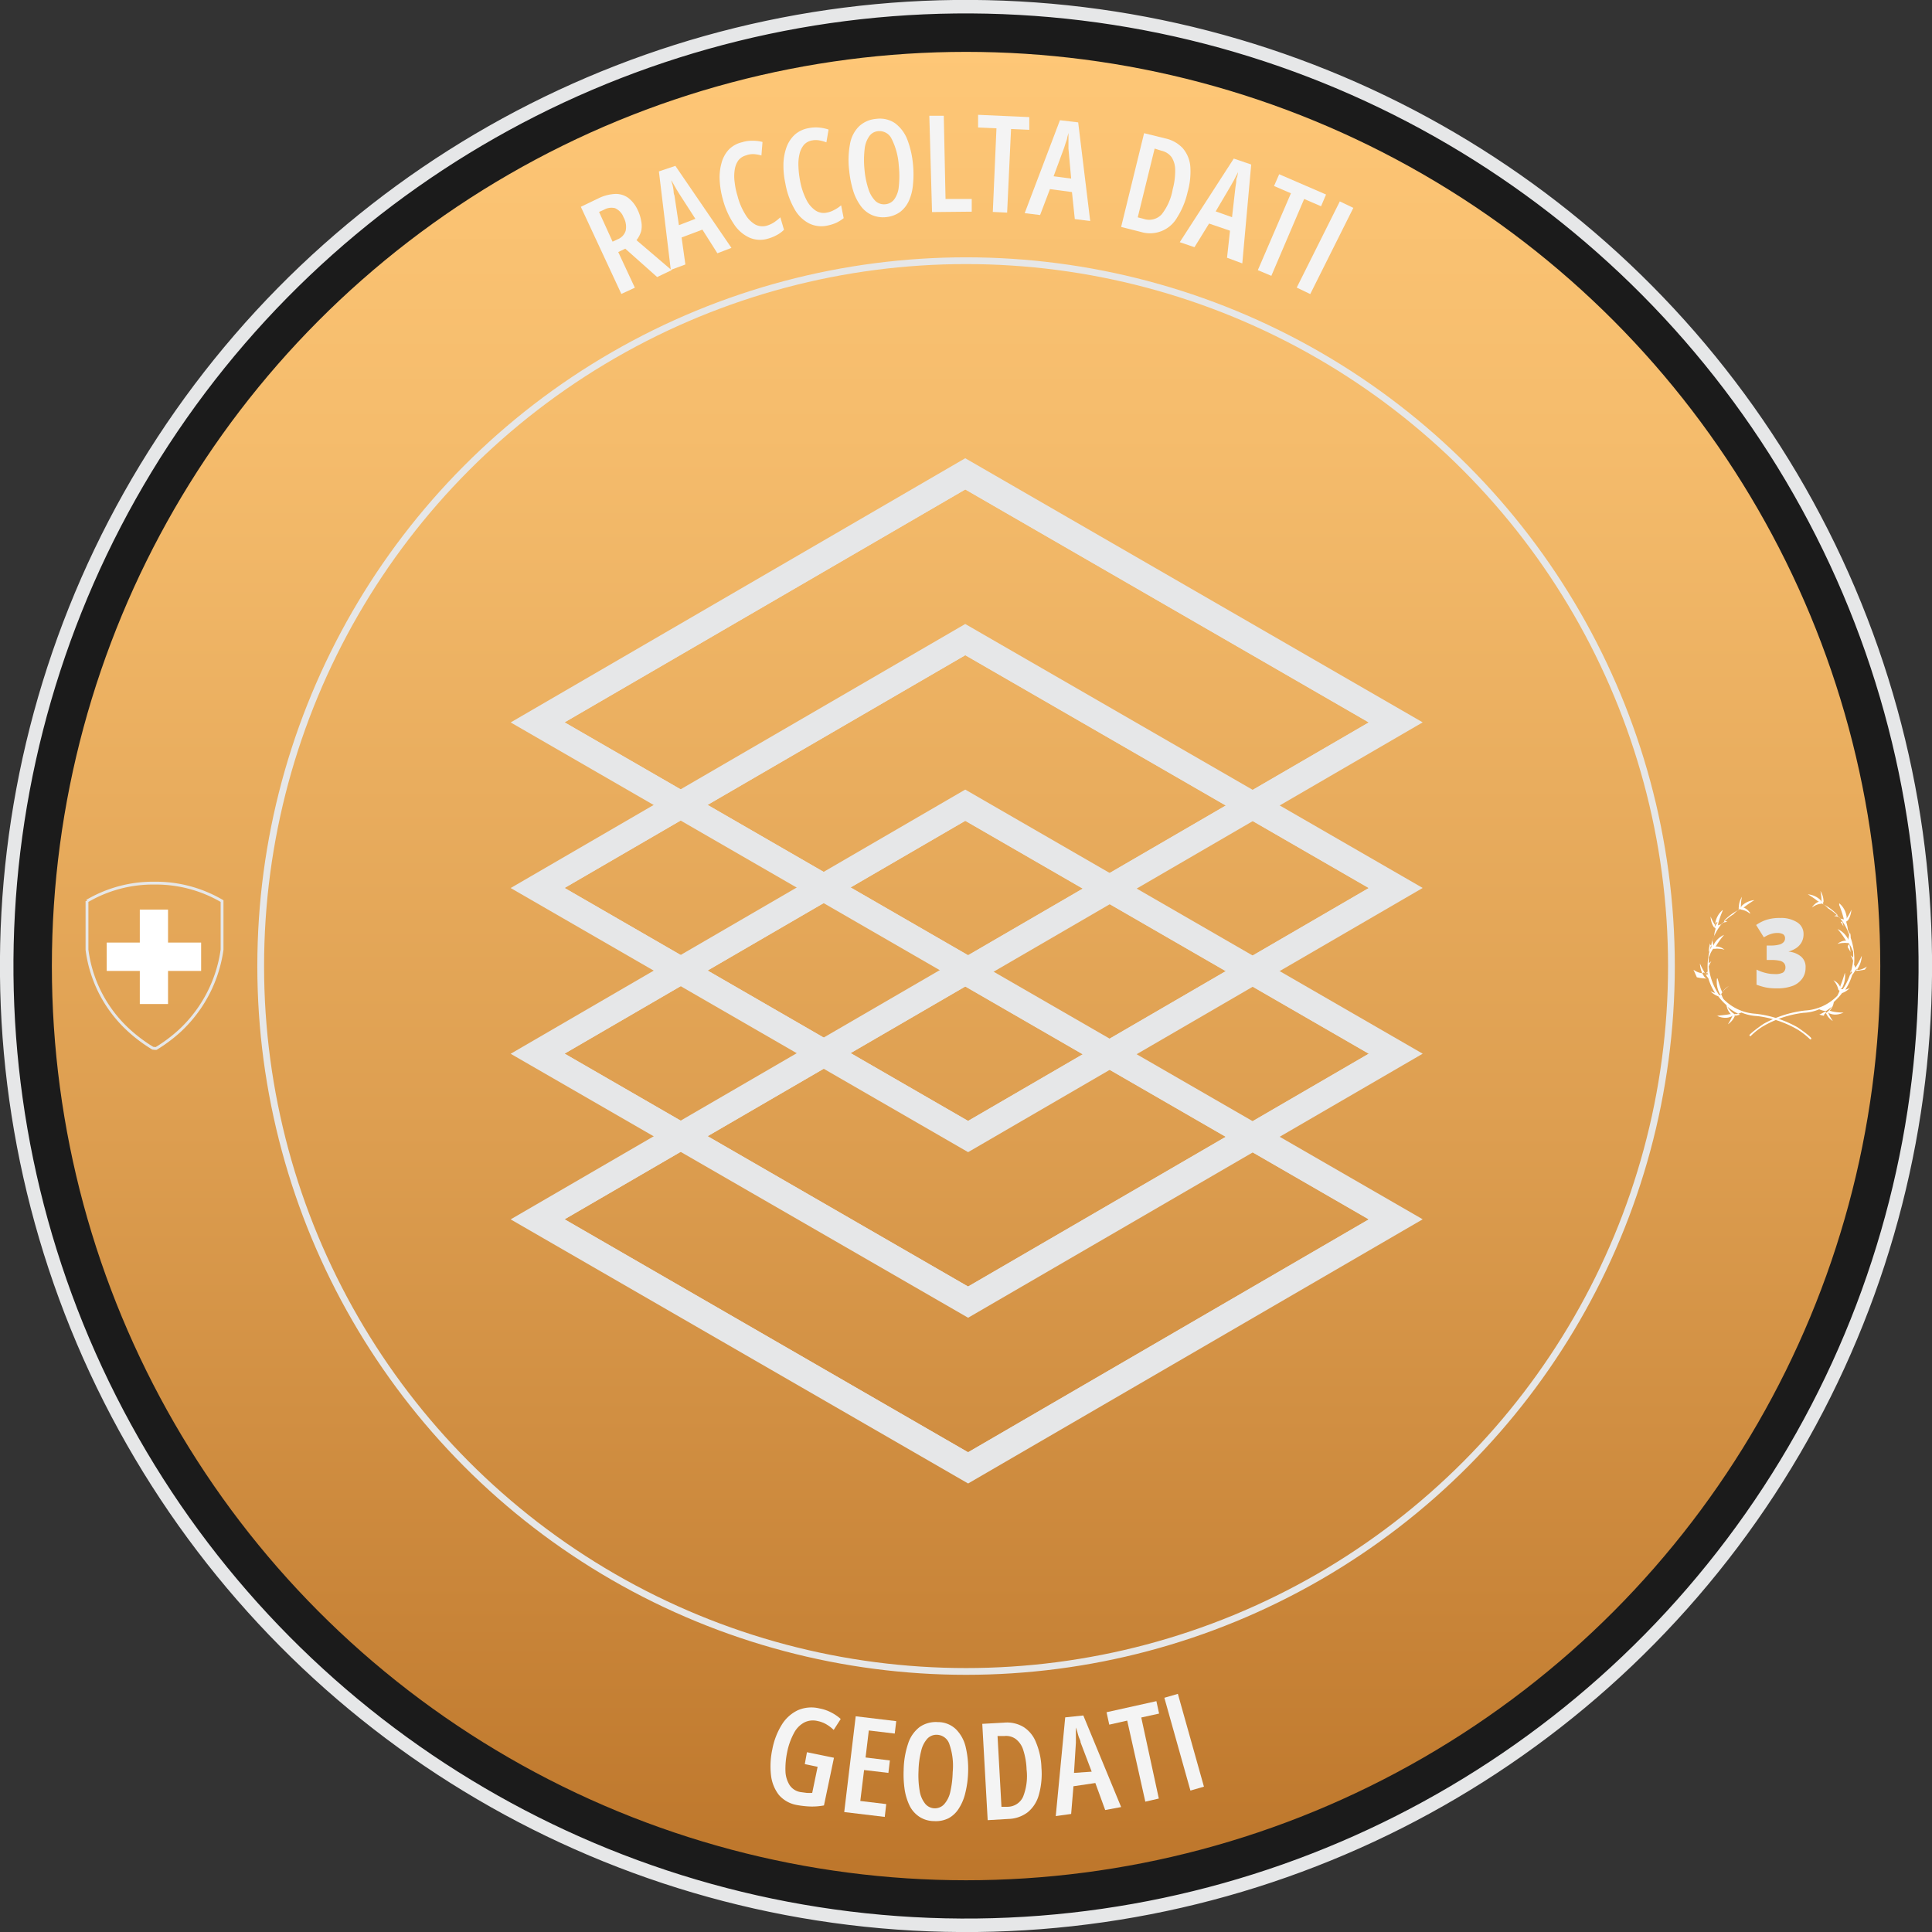 <svg id="Layer_1" data-name="Layer 1" xmlns="http://www.w3.org/2000/svg" xmlns:xlink="http://www.w3.org/1999/xlink" viewBox="0 0 143.03 143.03"><rect x="0" y="0" width="143.03" height="143.03" fill="#333333" stroke="none"/><defs><style>.cls-1,.cls-4,.cls-7{fill:none;}.cls-1,.cls-2,.cls-4,.cls-7{stroke:#e6e7e8;}.cls-1,.cls-2,.cls-3,.cls-4,.cls-7{stroke-miterlimit:10;}.cls-1{stroke-width:2px;}.cls-2{fill:#1b1b1b;}.cls-3{stroke:#1b1b1b;fill:url(#linear-gradient);}.cls-4{stroke-width:0.5px;}.cls-5{fill:#f4f4f4;}.cls-6{fill:#fff;}.cls-7{stroke-width:0.21px;}.cls-8{fill:#e6e7e8;}.cls-9{isolation:isolate;}.cls-10{clip-path:url(#clip-path);}.cls-11{clip-path:url(#clip-path-2);}.cls-12{clip-path:url(#clip-path-3);}.cls-13{clip-path:url(#clip-path-4);}</style><linearGradient id="linear-gradient" x1="71.52" y1="139.7" x2="71.52" y2="3.34" gradientUnits="userSpaceOnUse"><stop offset="0" stop-color="#bd762b"/><stop offset="0.41" stop-color="#dd9e50"/><stop offset="0.79" stop-color="#f5bc6c"/><stop offset="1" stop-color="#fec777"/></linearGradient><clipPath id="clip-path"><polygon class="cls-1" points="39.8 53.48 71.46 35.08 103.33 53.48 71.67 71.88 39.8 53.48"/></clipPath><clipPath id="clip-path-2"><polygon class="cls-1" points="39.8 65.74 71.46 47.35 103.33 65.74 71.67 84.14 39.8 65.74"/></clipPath><clipPath id="clip-path-3"><polygon class="cls-1" points="39.8 78.01 71.46 59.61 103.33 78.01 71.67 96.4 39.8 78.01"/></clipPath><clipPath id="clip-path-4"><polygon class="cls-1" points="39.8 90.27 71.46 71.88 103.33 90.27 71.67 108.67 39.8 90.27"/></clipPath></defs><circle class="cls-2" cx="71.52" cy="71.52" r="71.02" transform="translate(-3.85 138.97) rotate(-86.83)"/><circle class="cls-3" cx="71.52" cy="71.52" r="68.18"/><circle class="cls-4" cx="71.52" cy="71.52" r="52.22"/><path class="cls-5" d="M44.29,14.69a3.15,3.15,0,0,1,1.22-.33,1.56,1.56,0,0,1,1,.29,2.37,2.37,0,0,1,.71.92,2.94,2.94,0,0,1,.25.8,1.78,1.78,0,0,1,0,.73,1.92,1.92,0,0,1-.35.68L49.72,20l-1.07.51-2.36-2.1-.52.25L47,21.3l-1,.46L43,15.31Zm.4.85-.34.15,1,2.2.39-.18a1,1,0,0,0,.58-.63,1.44,1.44,0,0,0-.16-1,1.19,1.19,0,0,0-.63-.67A1.13,1.13,0,0,0,44.69,15.54Z"/><path class="cls-5" d="M53.11,18.75,52,17l-1.54.58.28,2-1.08.4-.88-7.29L50,12.28l4.15,6.07ZM51.48,16.2l-1.2-1.86L50.07,14l-.19-.34-.18-.31c0,.1.06.22.09.34s.05.25.07.38,0,.27.07.4l.33,2.2Z"/><path class="cls-5" d="M55.21,11.51a1.06,1.06,0,0,0-.56.38,1.62,1.62,0,0,0-.26.7,3.06,3.06,0,0,0,0,.91,5.19,5.19,0,0,0,.21,1,4.8,4.8,0,0,0,.57,1.36,2.08,2.08,0,0,0,.74.76,1.15,1.15,0,0,0,.85.09,2.05,2.05,0,0,0,.56-.26,3.94,3.94,0,0,0,.45-.36l.27.92a2.12,2.12,0,0,1-.51.38,3,3,0,0,1-.65.27,2,2,0,0,1-1.38-.06,2.72,2.72,0,0,1-1.16-1,6,6,0,0,1-.82-1.82,6.37,6.37,0,0,1-.24-1.44,3.88,3.88,0,0,1,.13-1.25,2.36,2.36,0,0,1,.53-1,2,2,0,0,1,1-.56,2.43,2.43,0,0,1,.75-.11,2.87,2.87,0,0,1,.76.09l-.08,1a2.75,2.75,0,0,0-.56-.1A1.49,1.49,0,0,0,55.21,11.51Z"/><path class="cls-5" d="M60.1,10.4a1.05,1.05,0,0,0-.59.33,1.67,1.67,0,0,0-.32.67,3.28,3.28,0,0,0-.08.91,6.75,6.75,0,0,0,.12,1.06,5,5,0,0,0,.46,1.4,2.07,2.07,0,0,0,.68.81,1.09,1.09,0,0,0,.84.16,1.77,1.77,0,0,0,.57-.21,2.34,2.34,0,0,0,.49-.33l.19.95a2.91,2.91,0,0,1-.54.34,3.1,3.1,0,0,1-.67.21,2.05,2.05,0,0,1-1.37-.17,2.62,2.62,0,0,1-1.07-1.07,5.88,5.88,0,0,1-.67-1.89A6.16,6.16,0,0,1,58,12.12a4,4,0,0,1,.23-1.23,2.39,2.39,0,0,1,.61-.92,2.08,2.08,0,0,1,1-.48,2.81,2.81,0,0,1,.76-.05,3.14,3.14,0,0,1,.74.15l-.16.95a2.72,2.72,0,0,0-.54-.15A1.46,1.46,0,0,0,60.1,10.4Z"/><path class="cls-5" d="M67.59,12.16a7.45,7.45,0,0,1,0,1.49,3.64,3.64,0,0,1-.3,1.21,2.15,2.15,0,0,1-.65.83,2.13,2.13,0,0,1-1,.38,2.11,2.11,0,0,1-1.11-.16,2.06,2.06,0,0,1-.82-.68,3.78,3.78,0,0,1-.55-1.12,7.55,7.55,0,0,1-.29-1.46,6.39,6.39,0,0,1,.06-2,2.41,2.41,0,0,1,.67-1.3,2.09,2.09,0,0,1,1.27-.55,2,2,0,0,1,1.39.32,2.75,2.75,0,0,1,.91,1.21A6.84,6.84,0,0,1,67.59,12.16ZM64,12.55a6.31,6.31,0,0,0,.3,1.47,2.15,2.15,0,0,0,.52.87.94.94,0,0,0,.73.23.92.92,0,0,0,.66-.37,1.89,1.89,0,0,0,.33-.95,7.12,7.12,0,0,0,0-1.52,5.13,5.13,0,0,0-.53-2,1,1,0,0,0-1-.57.89.89,0,0,0-.66.38,2,2,0,0,0-.34.95A7,7,0,0,0,64,12.55Z"/><path class="cls-5" d="M69,15.7,68.8,8.57l1.07,0L70,14.73l1.94,0,0,.94Z"/><path class="cls-5" d="M74.56,15.74l-1.06-.05.27-6.19-1.36-.06,0-.94,3.79.17,0,.94-1.35-.06Z"/><path class="cls-5" d="M79.57,16.22l-.21-2L77.73,14,77,15.92l-1.14-.14L78.47,8.9l1.35.16.89,7.3Zm-.27-3L79.1,11l0-.41c0-.13,0-.26,0-.39s0-.24,0-.36l-.09.34c0,.12-.07.25-.11.38l-.12.38L78,13.05Z"/><path class="cls-5" d="M87.92,14.22a5.94,5.94,0,0,1-.78,1.89,2.31,2.31,0,0,1-2.68,1.06L83,16.8l1.7-6.94,1.58.39a2.48,2.48,0,0,1,1.28.72,2.37,2.37,0,0,1,.56,1.34A5.46,5.46,0,0,1,87.92,14.22ZM86.82,14A5,5,0,0,0,87,12.57a1.72,1.72,0,0,0-.27-.94,1.27,1.27,0,0,0-.74-.47L85.48,11l-1.25,5.09.43.11A1.26,1.26,0,0,0,86,15.87,4.14,4.14,0,0,0,86.82,14Z"/><path class="cls-5" d="M90.84,19.08l.22-2-1.55-.53-1.08,1.75-1.09-.37,4-6.19,1.29.44-.66,7.32Zm.37-3,.25-2.2.06-.4c0-.14,0-.26.07-.39a2.33,2.33,0,0,0,.06-.35,2.89,2.89,0,0,1-.15.31l-.18.35c-.07.11-.13.23-.2.35L90,15.65Z"/><path class="cls-5" d="M94.12,20.42l-1-.42,2.45-5.69-1.25-.54.38-.87,3.47,1.5-.37.87-1.25-.54Z"/><path class="cls-5" d="M96,21.29l3.19-6.38,1,.48L97,21.77Z"/><path class="cls-5" d="M59.74,129.72l2,.41L61,133.66a4.77,4.77,0,0,1-1,.08,6.78,6.78,0,0,1-1-.11,2.28,2.28,0,0,1-1.34-.75,2.91,2.91,0,0,1-.58-1.45,5.94,5.94,0,0,1,.1-1.94,5.31,5.31,0,0,1,.7-1.81,2.82,2.82,0,0,1,1.19-1.07,2.52,2.52,0,0,1,1.6-.13,3,3,0,0,1,.87.3,3.21,3.21,0,0,1,.7.48l-.52.81a2.84,2.84,0,0,0-.57-.43,2.08,2.08,0,0,0-.63-.23,1.42,1.42,0,0,0-1,.12,1.86,1.86,0,0,0-.75.79,5,5,0,0,0-.5,1.42,6,6,0,0,0-.12,1.42,2.06,2.06,0,0,0,.31,1,1.2,1.2,0,0,0,.8.51l.45.06a2.87,2.87,0,0,0,.42,0l.4-1.93-.95-.2Z"/><path class="cls-5" d="M65.5,134.51l-3-.36.85-7.09,3,.36-.11.92-1.92-.23-.24,2,1.8.22-.11.92-1.8-.21-.28,2.29,1.92.23Z"/><path class="cls-5" d="M71.67,131.24a7.15,7.15,0,0,1-.2,1.47,3.65,3.65,0,0,1-.47,1.15,2.07,2.07,0,0,1-.76.74,2.11,2.11,0,0,1-1.09.22,2,2,0,0,1-1.07-.31,2.11,2.11,0,0,1-.72-.79,4.27,4.27,0,0,1-.38-1.19,7.73,7.73,0,0,1-.08-1.48,6.45,6.45,0,0,1,.34-2,2.51,2.51,0,0,1,.85-1.2,2.1,2.1,0,0,1,1.33-.36,1.92,1.92,0,0,1,1.34.52,2.73,2.73,0,0,1,.73,1.32A7,7,0,0,1,71.67,131.24ZM68,131.1a6.83,6.83,0,0,0,.09,1.51,2,2,0,0,0,.4.92.93.93,0,0,0,1.39.06,2,2,0,0,0,.46-.88,7.37,7.37,0,0,0,.19-1.52,4.85,4.85,0,0,0-.24-2.05,1,1,0,0,0-.91-.71.93.93,0,0,0-.72.28,2,2,0,0,0-.46.9A6.47,6.47,0,0,0,68,131.1Z"/><path class="cls-5" d="M77.1,130.87a5.72,5.72,0,0,1-.19,2,2.51,2.51,0,0,1-.82,1.29,2.46,2.46,0,0,1-1.43.5l-1.54.09-.4-7.13,1.62-.09a2.39,2.39,0,0,1,1.43.32A2.35,2.35,0,0,1,76.7,129,5.24,5.24,0,0,1,77.1,130.87ZM76,131a5.22,5.22,0,0,0-.24-1.42,1.64,1.64,0,0,0-.54-.82,1.21,1.21,0,0,0-.85-.24l-.52,0,.29,5.24.45,0a1.27,1.27,0,0,0,1.15-.74A4.16,4.16,0,0,0,76,131Z"/><path class="cls-5" d="M81.82,134,81.09,132l-1.62.24-.17,2.05-1.14.16.7-7.31L80.2,127,83,133.78Zm-1-2.84L80,129c0-.14-.09-.27-.13-.39s-.08-.25-.11-.38-.07-.23-.11-.34c0,.11,0,.23,0,.35s0,.26,0,.39,0,.27,0,.4l-.14,2.22Z"/><path class="cls-5" d="M85.79,133.15l-1,.23-1.34-6-1.33.3-.2-.92,3.69-.82.2.92-1.32.29Z"/><path class="cls-5" d="M88.13,132.56l-1.93-6.87,1-.29,1.93,6.87Z"/><path class="cls-6" d="M138.06,71.78l0,0h0a3.51,3.51,0,0,1-.65.09h-.08v0a.31.31,0,0,0,.16-.11,1.85,1.85,0,0,0,.34-1v0h0l0,0a6.47,6.47,0,0,1-.46.87.25.25,0,0,0,0,.07.62.62,0,0,0-.11-.27,4.78,4.78,0,0,0-.25-2s0-.34-.06-.35h0v.07l-.15-.32a2.26,2.26,0,0,0-.1-.5.2.2,0,0,1,0-.13.25.25,0,0,0,.12-.08,1.65,1.65,0,0,0,.24-.77h0l0,0a3.91,3.91,0,0,1-.36.66l0,0v0a.35.35,0,0,0,0-.2,1.56,1.56,0,0,0-.54-.94h0V67a7.82,7.82,0,0,1,.33,1l0,.08a.61.61,0,0,0-.25-.07,3.83,3.83,0,0,0-.9-.76,1.79,1.79,0,0,0-.31-.28.21.21,0,0,1-.08-.11.24.24,0,0,0,.05-.14,1.48,1.48,0,0,0-.23-.76v0h0v0a3.44,3.44,0,0,1,.08.76.35.35,0,0,0,0,.06h0a.37.37,0,0,0-.1-.17,1.52,1.52,0,0,0-.91-.4h0s0,0,0,0a6.87,6.87,0,0,1,.77.53l.07,0a1.06,1.06,0,0,0-.54.45v0h0a1.37,1.37,0,0,1,.63-.28c.08,0,.13,0,.13-.09h0l.07,0h0a.07.07,0,0,0-.06,0,.08.08,0,0,0,0,.09,3.75,3.75,0,0,1,1.14.84.51.51,0,0,0-.26.07h0v0h0a1.28,1.28,0,0,1,.37.08,4.18,4.18,0,0,1,.74,1.3,3.33,3.33,0,0,1-.1.44.13.13,0,0,0,0,.06h0a.49.49,0,0,0,0-.21,1.63,1.63,0,0,0-.76-.71h0l0,0v0h0a6,6,0,0,1,.58.79l.06.07h-.08a1,1,0,0,0-.57.24v0h0v0h0a1.57,1.57,0,0,1,.43-.07.86.86,0,0,1,.24,0h.07a.1.1,0,0,0,.09,0h0a2,2,0,0,1,.26.49l.07.14a3.38,3.38,0,0,1,0,.45c-.07-.07-.15-.15-.18-.15h0l0,0a1.93,1.93,0,0,1,.18.38,4.63,4.63,0,0,1-.76,2.11l-.12,0-.05,0v0a.27.27,0,0,0,.14-.14,1.88,1.88,0,0,0,.18-1.08h0v0a9.34,9.34,0,0,1-.34,1,.64.64,0,0,0,0,.07,1,1,0,0,0-.51-.51h0l0,0a1.55,1.55,0,0,1,.35.63h0c0,.06.05.13.11.14a0,0,0,0,1,0,0,2.41,2.41,0,0,1-.17.38,3.61,3.61,0,0,1-2.38,1.09h0a8.19,8.19,0,0,0-3.1,1c-.84.59-.95.74-1,.78a.08.08,0,0,0,0,.11h0a.1.1,0,0,0,.07,0,4.8,4.8,0,0,1,.91-.72,7.82,7.82,0,0,1,3-1h0a3.32,3.32,0,0,0,1.16-.26,1.65,1.65,0,0,0,.39.12.13.13,0,0,1,.11,0,.29.29,0,0,0,0,.16,1.29,1.29,0,0,0,.51.59h0v0a3.41,3.41,0,0,1-.36-.66h0l0,0h0a.27.27,0,0,0,.15.11,1,1,0,0,0,.35.07,1.35,1.35,0,0,0,.65-.15h0s-.05,0-.06,0-.59,0-.9-.12h-.08a1.15,1.15,0,0,0,.32-.66v0h0a4.26,4.26,0,0,0,.61-.66,1.44,1.44,0,0,0,.58-.38h0v0h0a1.66,1.66,0,0,1-.34.13,4.18,4.18,0,0,0,.51-1.09,1.8,1.8,0,0,0,.23-.34.38.38,0,0,1,.09-.09.38.38,0,0,0,.13.06h0a1.35,1.35,0,0,0,.64-.26v0Zm-1.67-3.52a0,0,0,0,1,0,0q.06.19.09.33c-.07-.12-.14-.24-.22-.35l.07,0Zm.65,3.61s0,.08.08.09a0,0,0,0,0,0,0c-.05.09-.1.16-.14.22A3.4,3.4,0,0,0,137,71.87ZM137,70.49a2.87,2.87,0,0,0-.2-.35.24.24,0,0,1,0-.13.2.2,0,0,0,.09-.12.11.11,0,0,0,0-.08A5.1,5.1,0,0,1,137,70.49Zm-1.87,4.56c-.07,0-.11.1-.09.15h0a2,2,0,0,1-.35-.09,3.56,3.56,0,0,0,.92-.58A1.48,1.48,0,0,1,135.09,75.05Zm.85-1.15a.2.2,0,0,1,.07-.1h0l-.13.16Zm-.37.61h0v0Z"/><path class="cls-6" d="M125.37,71.79v0a1.35,1.35,0,0,0,.64.26h0a.31.31,0,0,0,.13-.06.38.38,0,0,1,.09.09,2.37,2.37,0,0,0,.24.34,4.16,4.16,0,0,0,.5,1.09,1.66,1.66,0,0,1-.34-.13h0v0h0a1.44,1.44,0,0,0,.58.38,4.26,4.26,0,0,0,.61.66h0v0a1.15,1.15,0,0,0,.32.66h-.08c-.3.07-.77.09-.89.12s-.06,0-.06,0,0,0,0,0a1.39,1.39,0,0,0,.65.15,1,1,0,0,0,.35-.07.29.29,0,0,0,.16-.11h0s0,0,0,0h0a4.29,4.29,0,0,1-.35.66l0,0h0a1.35,1.35,0,0,0,.5-.59.29.29,0,0,0,0-.16.14.14,0,0,1,.11,0,1.65,1.65,0,0,0,.39-.12,3.42,3.42,0,0,0,1.16.26h0a7.82,7.82,0,0,1,3,1,5.42,5.42,0,0,1,.92.72.08.08,0,0,0,.07,0h0a.08.08,0,0,0,0-.11s-.13-.19-1-.78a8.19,8.19,0,0,0-3.1-1h0a3.61,3.61,0,0,1-2.38-1.09,2.41,2.41,0,0,1-.17-.38s0,0,0,0,.09-.08.11-.14h0A1.68,1.68,0,0,1,128,73l0,0h0a1.08,1.08,0,0,0-.51.51.14.14,0,0,0,0-.07,6.78,6.78,0,0,1-.33-1v0h-.05a1.88,1.88,0,0,0,.18,1.08.27.27,0,0,0,.14.14v0l-.05,0-.11,0a4.53,4.53,0,0,1-.77-2.11,1.75,1.75,0,0,1,.19-.38v0h0s-.12.08-.19.15c0-.15,0-.3,0-.45l.07-.14a2,2,0,0,1,.26-.49h0s0,0,.1,0H127a.87.87,0,0,1,.25,0,1.47,1.47,0,0,1,.42.07h0l0,0h0v0a1,1,0,0,0-.57-.24H127l.06-.07a6,6,0,0,1,.58-.79h0v0l0,0h0a1.55,1.55,0,0,0-.76.71.31.31,0,0,0,0,.21h0a.13.13,0,0,1,0-.06,2.14,2.14,0,0,1-.11-.44,4.18,4.18,0,0,1,.74-1.3,1.28,1.28,0,0,1,.37-.08h0v0h0a.51.51,0,0,0-.26-.07,3.87,3.87,0,0,1,1.14-.84.07.07,0,0,0,0-.09.06.06,0,0,0-.06,0h0l.07,0h0s.06.08.14.09a1.38,1.38,0,0,1,.62.28h.05v0a1,1,0,0,0-.54-.45l.07,0a6.87,6.87,0,0,1,.77-.53s.05,0,.05,0h-.05a1.52,1.52,0,0,0-.91.4.35.35,0,0,0-.09.17h0s0,0,0-.06a3.44,3.44,0,0,1,.08-.76v0h0v0a1.48,1.48,0,0,0-.23.76.24.24,0,0,0,0,.14.21.21,0,0,1-.08.11,1.79,1.79,0,0,0-.31.28,4,4,0,0,0-.9.76.61.61,0,0,0-.25.07.13.13,0,0,0,0-.08,6.12,6.12,0,0,1,.34-1v-.06h0a1.61,1.61,0,0,0-.54.94.35.35,0,0,0,0,.2v0l0,0a3.1,3.1,0,0,1-.35-.66l0,0h0a1.49,1.49,0,0,0,.23.77.32.32,0,0,0,.12.08.2.2,0,0,1,0,.13,2.12,2.12,0,0,0-.09.5,1.87,1.87,0,0,0-.15.32.08.08,0,0,1,0,0v0h0s-.07.34-.07.35a5,5,0,0,0-.25,2,.62.62,0,0,0-.11.27l0-.07a5.73,5.73,0,0,1-.47-.87l0,0h0v0a1.85,1.85,0,0,0,.34,1,.31.31,0,0,0,.16.11v0h-.08a3.51,3.51,0,0,1-.65-.09h0l0,0Zm1.72-3.51.07,0c-.08.11-.15.23-.22.35q0-.14.09-.33a0,0,0,0,1,0,0Zm-.63,3.93a1.42,1.42,0,0,1-.13-.22,0,0,0,0,1,0,0s.05,0,.07-.09A3.4,3.4,0,0,0,126.46,72.21Zm.14-2.4,0,.08a.26.26,0,0,0,.09.12.24.24,0,0,1,0,.13,2.87,2.87,0,0,0-.2.35A5.1,5.1,0,0,1,126.6,69.81Zm1.29,4.72a3.62,3.62,0,0,0,.93.58,2.09,2.09,0,0,1-.36.09h0s0-.1-.09-.15A1.42,1.42,0,0,1,127.89,74.53Zm-.37-.56-.13-.16h0a.15.15,0,0,1,.07.1Zm.33.52,0,0h0Z"/><path class="cls-7" d="M11.31,77.6a11.19,11.19,0,0,1-1.8-1.35,9.74,9.74,0,0,1-3.07-5.94v-3.6a9.64,9.64,0,0,1,5-1.33,9.69,9.69,0,0,1,5,1.33V70.3a10.09,10.09,0,0,1-3.12,6,11.13,11.13,0,0,1-1.76,1.32l-.08,0Z"/><polygon class="cls-6" points="12.44 69.78 12.44 67.34 10.35 67.34 10.35 69.78 7.9 69.78 7.9 71.88 10.35 71.88 10.35 74.33 12.44 74.33 12.44 71.88 14.89 71.88 14.89 69.78 12.44 69.78"/><path class="cls-8" d="M133.52,69.15a1.24,1.24,0,0,1-.15.62,1.3,1.3,0,0,1-.41.43,2.18,2.18,0,0,1-.56.25v0a1.65,1.65,0,0,1,.94.37,1,1,0,0,1,.33.83,1.35,1.35,0,0,1-.22.76,1.57,1.57,0,0,1-.69.56,3.18,3.18,0,0,1-1.21.2,4.06,4.06,0,0,1-.84-.07,5.16,5.16,0,0,1-.67-.2V71.78a2.94,2.94,0,0,0,.68.25,2.49,2.49,0,0,0,.64.08A1.21,1.21,0,0,0,132,72a.46.46,0,0,0,.18-.38.49.49,0,0,0-.09-.3.57.57,0,0,0-.32-.19,2.83,2.83,0,0,0-.67-.06h-.31V70h.32a2.37,2.37,0,0,0,.61-.07.64.64,0,0,0,.33-.19.4.4,0,0,0,.1-.28.34.34,0,0,0-.15-.3.87.87,0,0,0-.42-.09,1.54,1.54,0,0,0-.43.06,2.32,2.32,0,0,0-.35.14l-.22.12-.57-.91a3,3,0,0,1,.72-.37,3.16,3.16,0,0,1,1.07-.15,2.19,2.19,0,0,1,1.23.31A1,1,0,0,1,133.52,69.15Z"/><g class="cls-9"><g class="cls-10"><path class="cls-1" d="M103.33,53.48,71.46,35.08,39.8,53.48,71.67,71.87l31.66-18.39"/></g><polygon class="cls-1" points="39.8 53.48 71.46 35.08 103.33 53.48 71.67 71.88 39.8 53.48"/></g><g class="cls-9"><g class="cls-11"><path class="cls-1" d="M103.33,65.74,71.46,47.35,39.8,65.74l31.87,18.4,31.66-18.4"/></g><polygon class="cls-1" points="39.8 65.74 71.46 47.35 103.33 65.74 71.67 84.14 39.8 65.74"/></g><g class="cls-9"><g class="cls-12"><path class="cls-1" d="M103.33,78,71.46,59.61,39.8,78,71.67,96.4,103.33,78"/></g><polygon class="cls-1" points="39.8 78.01 71.46 59.61 103.33 78.01 71.67 96.4 39.8 78.01"/></g><g class="cls-9"><g class="cls-13"><path class="cls-1" d="M103.33,90.27,71.46,71.87,39.8,90.27l31.87,18.4,31.66-18.4"/></g><polygon class="cls-1" points="39.8 90.27 71.46 71.88 103.33 90.27 71.67 108.67 39.8 90.27"/></g></svg>